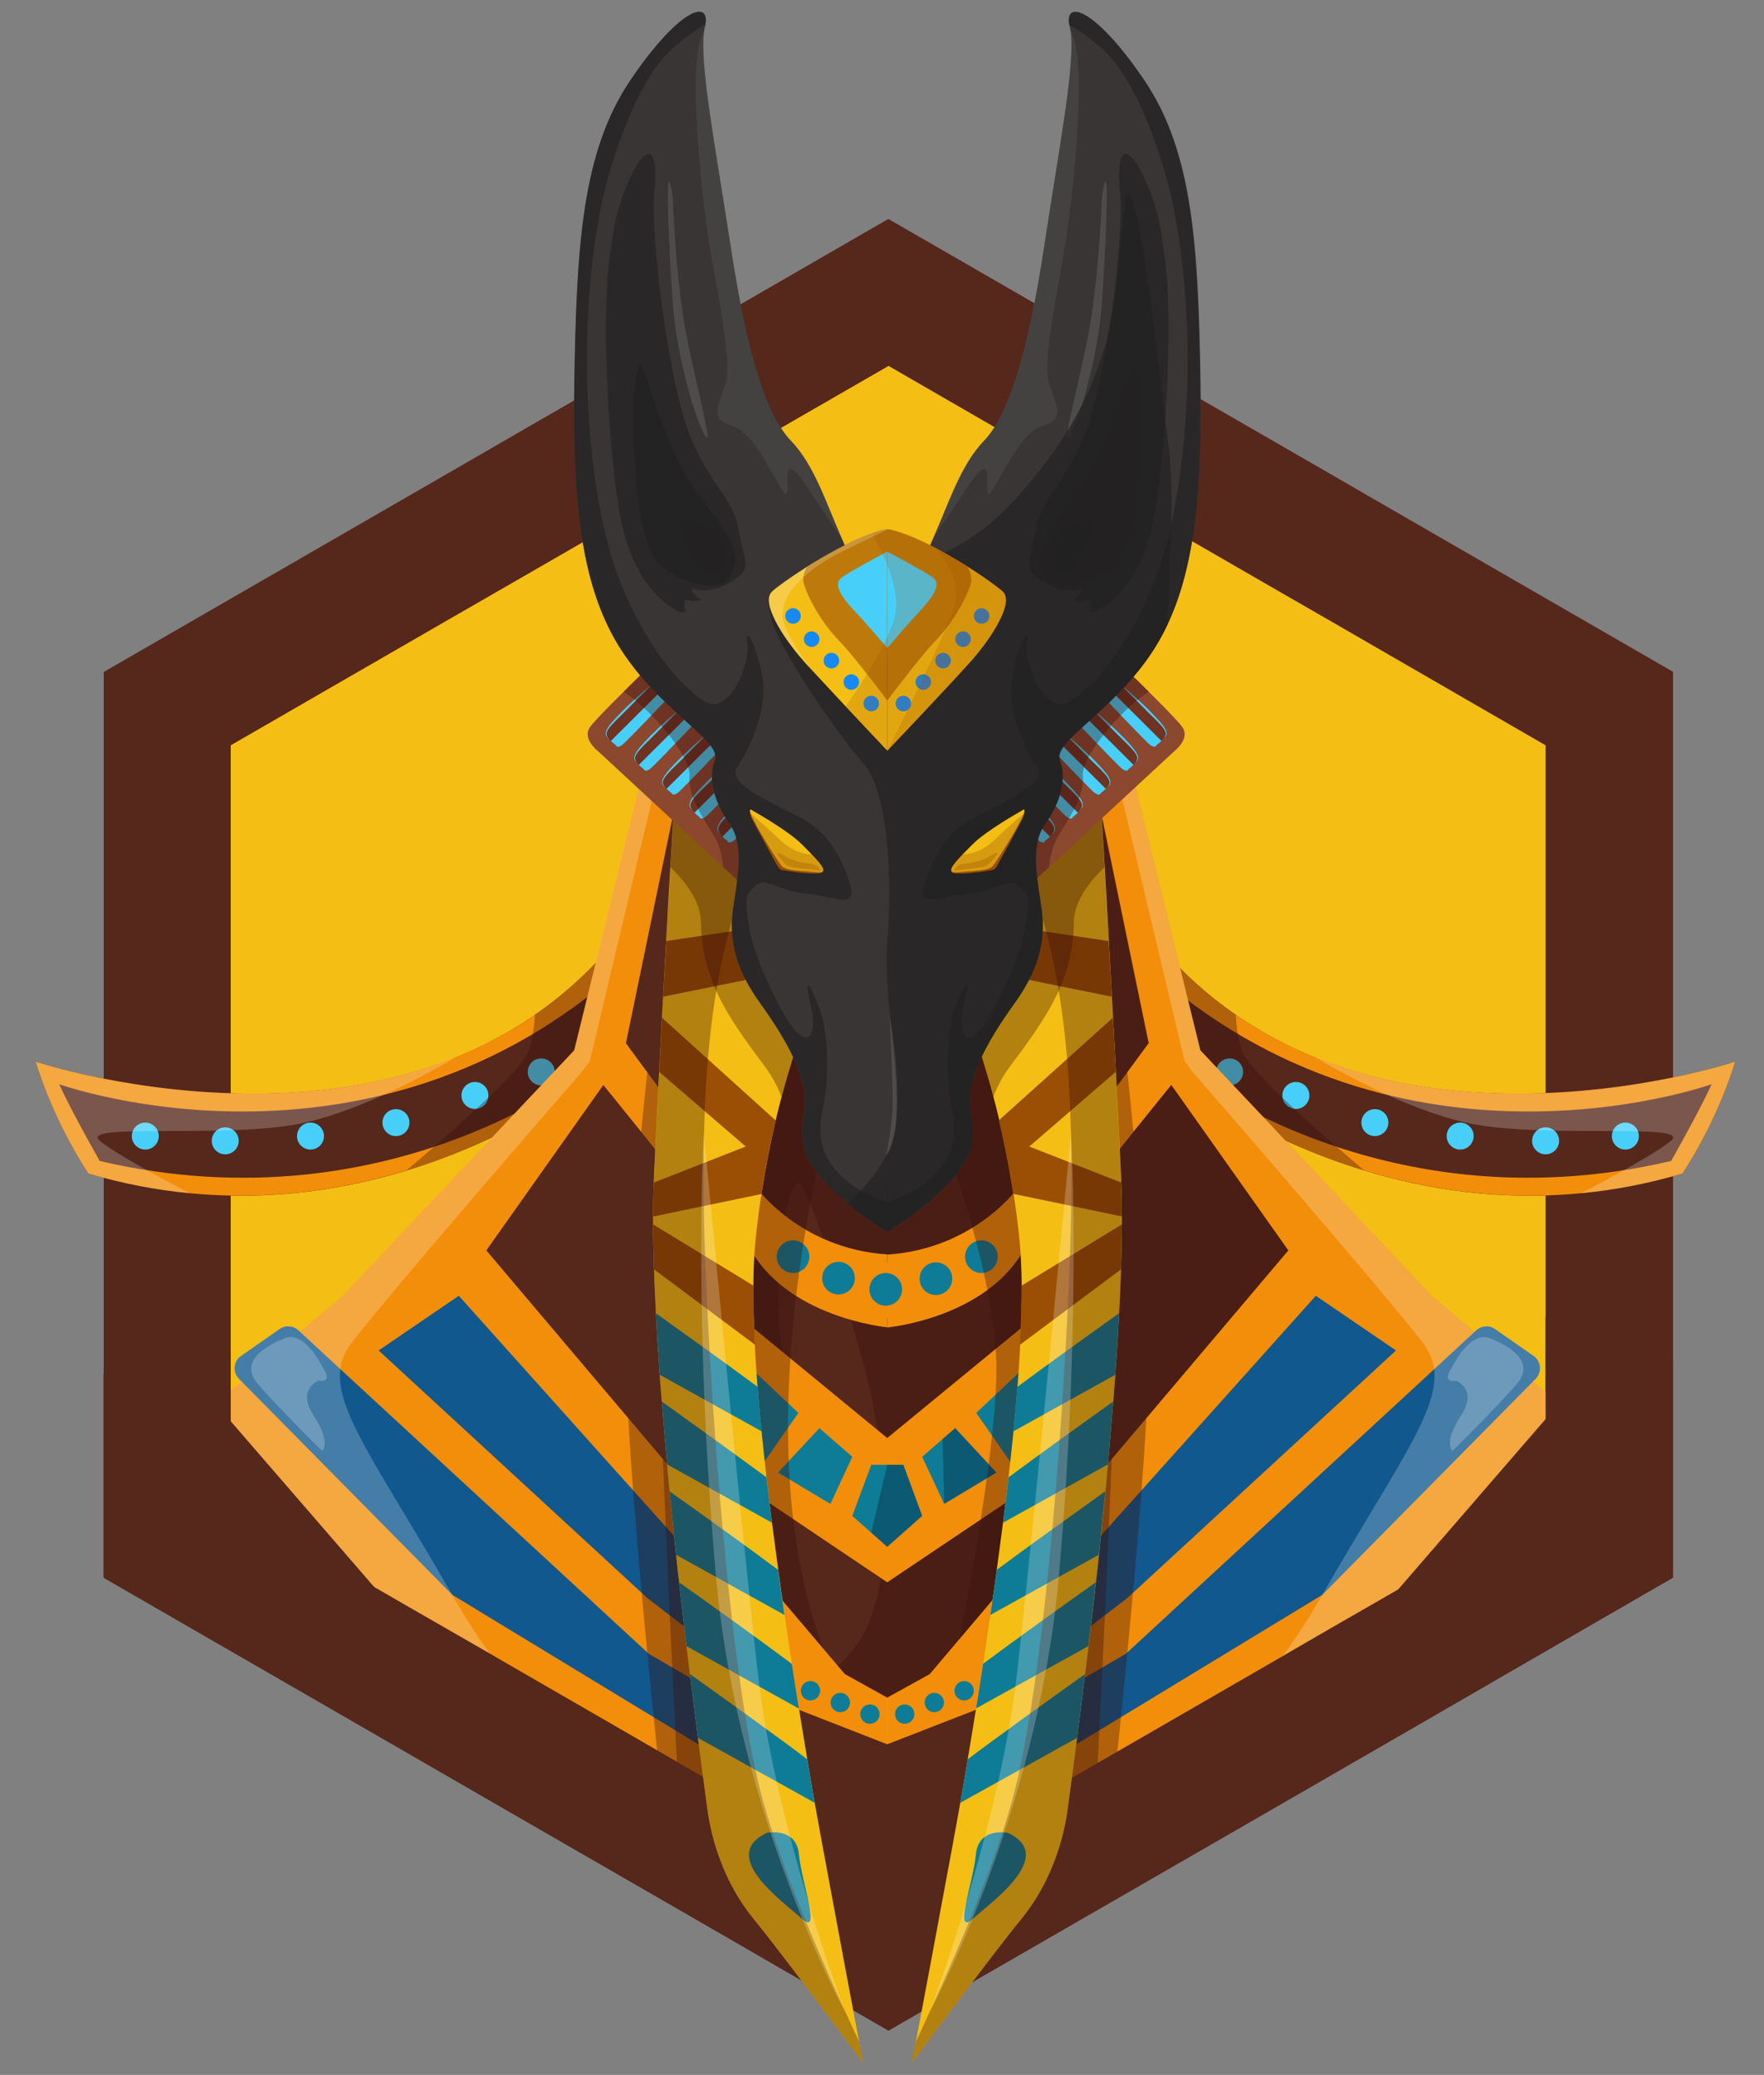 <?xml version="1.0" encoding="utf-8"?>
<!-- Generator: Adobe Illustrator 25.0.1, SVG Export Plug-In . SVG Version: 6.00 Build 0)  -->
<svg version="1.1" xmlns="http://www.w3.org/2000/svg" xmlns:xlink="http://www.w3.org/1999/xlink" x="0px" y="0px"
	 viewBox="0 0 928.9 1092.7" style="enable-background:new 0 0 928.9 1092.7;" xml:space="preserve">
<rect x="0" y="0" width="928.9" height="1092.7" fill="#808080" stroke="none"/>
<style type="text/css">
	.st0{fill:#F4BE14;}
	.st1{fill:#56271B;}
	.st2{fill:#F28E0A;}
	.st3{fill:#48CFF9;}
	.st4{opacity:0.35;fill:#381009;}
	.st5{opacity:0.22;fill:#FFFFFF;}
	.st6{fill:#10588E;}
	.st7{fill:#0E7C96;}
	.st8{opacity:0.35;fill:#091735;}
	.st9{fill:#9B4F04;}
	.st10{fill:#8C472F;}
	.st11{fill:#393535;}
	.st12{opacity:0.7;fill:#232121;}
	.st13{opacity:0.12;fill:#9B9A9A;}
	.st14{opacity:0.22;fill:#9B9A9A;}
	.st15{fill:#232121;}
	.st16{fill:#168AF2;}
	.st17{opacity:0.62;fill:#9B4F04;}
	.st18{opacity:0.2;fill:#9B4F04;}
	.st19{opacity:0.22;fill:#FCFAFA;}
	.st20{opacity:0.32;fill:#9B4F04;}
</style>
<g id="Layer_1">
	<g id="Layer_4_1_">
		<polygon class="st0" points="491.8,161 100.4,366.2 100.4,792 482.8,1022 856.5,801.6 847.5,373.2 		"/>
	</g>
</g>
<g id="Layer_16">
	<path class="st1" d="M788.6,727.9l61.1,25.9l-4.5,46.6l-34.3,38l-68.2,24.7l-48.5,10.6c0,0-13-21.7-15.8-21.5
		C675.6,852.4,788.6,727.9,788.6,727.9z"/>
	<path class="st1" d="M179.2,727.9c0.3,2.4-71,17.8-71,17.8l-11.9,32.3c0,0-36.6-5.2,25.3,35c61.8,40.3-80.3-47.9,41.1,20.2
		s60.1,40.5,60.1,40.5l33.3,27.9h28.3L179.2,727.9z"/>
</g>
<g id="Layer_14_copy">
	<g>
		<g>
			<path class="st1" d="M707.4,853.7c1.2,2.3,2.2,3.6,2.9,4.4c5.1-2.8,10.3-9.1,12.7-12.1c0.7-0.8,1.3-1.7,2-2.5L707.4,853.7z
				 M572.9,937.2c-0.8,1.3-1.7,2.7-2.5,4.1c3,1,5.6,3.3,6.9,6.5c0.7,1.5,1,3.1,1,4.7c3.6-5.8,7.8-11,12.9-15.8
				c7.4-8.7,14.3-18.5,20.9-28l-32.9,19C577.2,930.7,575,933.8,572.9,937.2z M360.5,930.1l-32.8-19c6.1,8.7,12.4,17.6,19.2,25.5
				c2.7,2.5,5.2,5.2,7.4,8l6.2,3.7c0.1-0.2,0.2-0.4,0.3-0.6c1.3-3.1,3.9-5.4,6.9-6.5c-0.8-1.4-1.6-2.8-2.5-4.1
				C363.6,934.7,362.1,932.4,360.5,930.1z M227.9,858.2c0.6-0.7,1.3-1.7,2.2-3.3l-14.8-8.5C217.8,849.3,223,855.5,227.9,858.2z
				 M719.2,260.4l-5.5-3.2L467.8,115.3l-244.1,141l-5.2,3L54.6,353.9v477l148.9,85.9l62.5,36.1l77.7,44.8l37.6,21.7l31.3,18.1
				l30.1,17.4l25.2,14.5l26.1-15.1l31.4-18.1l31.7-18.3l38-21.9l79.4-45.8l61.5-35.5L881,830.8v-477L719.2,260.4z M707.4,853.7
				l-29.2,16.9l-2.7,1.6l-63.2,36.5l-32.9,19l-109.1,63l-1.9,1.1l-0.4,0.3l-107.3-61.9l-32.8-19L262,873.2l-2.7-1.6l-29.2-16.8
				l-14.8-8.5l-62-35.8l-31.8-18.3V392.5l113.8-65.7l36.3-20.9l196.3-113.2L665.8,307l36.3,20.9l111.8,64.6v399.7L786.6,808
				l-61.7,35.6L707.4,853.7z M215.4,846.3c2.5,3,7.6,9.2,12.5,11.8c0.6-0.7,1.3-1.7,2.2-3.3L215.4,846.3z M365.2,937.2
				c-1.6-2.5-3.1-4.8-4.7-7.1l-32.8-19c6.1,8.7,12.4,17.6,19.2,25.5c2.7,2.5,5.2,5.2,7.4,8l6.2,3.7c0.1-0.2,0.2-0.4,0.3-0.6
				c1.3-3.1,3.9-5.4,6.9-6.5C366.9,939.9,366,938.5,365.2,937.2z M579.3,927.7c-2.1,3-4.2,6.2-6.4,9.5c-0.8,1.3-1.7,2.7-2.5,4.1
				c3,1,5.6,3.3,6.9,6.5c0.7,1.5,1,3.1,1,4.7c3.6-5.8,7.8-11,12.9-15.8c7.4-8.7,14.3-18.5,20.9-28L579.3,927.7z M707.4,853.7
				c1.2,2.3,2.2,3.6,2.9,4.4c5.1-2.8,10.3-9.1,12.7-12.1c0.7-0.8,1.3-1.7,2-2.5L707.4,853.7z"/>
		</g>
	</g>
</g>
<g id="Layer_17">
	<g>
		<path class="st1" d="M18.8,559.1c0,0,7.9,28.4,27.7,58.9c18.3,5.4,36.2,8.8,53.4,10.4c43.2,4.2,82.1-2.2,114.3-12
			c56.4-17.2,91.7-44.9,91.7-44.9s4.1-2.1,10-5.7c3.8-2.3,8.5-5.3,13.2-8.8c23.4-17,50.3-45.6,6.2-66.8c-1.6-0.8-3.4-1.6-5.2-2.3
			c-1.5,1.9-2.9,3.8-4.4,5.7c-13.4,16.6-28.2,30-44,40.9c-13.4,9.2-27.4,16.6-41.7,22.4C136.8,598.5,18.8,559.1,18.8,559.1z"/>
		<path class="st2" d="M18.8,559.1c0,0,7.9,28.4,27.7,58.9c145.2,43,259.4-46.6,259.4-46.6s4.1-2.1,10-5.7l-0.2-7
			c0,0-106.3,89.4-263.2,52.7c-17.3-30.7-21.2-40.3-21.3-40.4c1.8,0.6,170.4,60.4,304.4-68.6c0.3-4.4,0.2-8.5-0.2-12.2
			c-1.6-0.8-3.4-1.6-5.2-2.3C224.4,627.7,18.8,559.1,18.8,559.1z"/>
		<circle class="st3" cx="76.5" cy="598.3" r="7.1"/>
		<circle class="st3" cx="118.6" cy="600.8" r="7.1"/>
		<circle class="st3" cx="163.5" cy="598.3" r="7.1"/>
		<circle class="st3" cx="208.5" cy="591.2" r="7.1"/>
		<circle class="st3" cx="250.1" cy="576.9" r="7.1"/>
		<circle class="st3" cx="285" cy="564.5" r="7.1"/>
		<path class="st4" d="M214.1,616.3c56.4-17.2,91.7-44.9,91.7-44.9s4.1-2.1,10-5.7c3.8-2.3,8.5-5.3,13.2-8.8l7.5-37.6l-9-24.7
			l-1.9-1.1c-13.4,16.6-28.2,30-44,40.9c-0.3,7.4-1.4,14.8-3.8,20.1C272.4,566.2,233.1,600.3,214.1,616.3z"/>
		<path class="st5" d="M18.8,559.1c0,0,7.9,28.4,27.7,58.9c18.3,5.4,36.2,8.8,53.4,10.4c-15.2-8-39.4-21-47.3-27.6
			c-11.9-9.9,69-0.7,108-9.6c32.9-7.5,68.9-28.2,79.4-34.5C136.8,598.5,18.8,559.1,18.8,559.1z"/>
	</g>
	<g>
		<path class="st1" d="M913.7,559.1c0,0-7.9,28.4-27.7,58.9c-18.3,5.4-36.2,8.8-53.4,10.4c-43.2,4.2-82.1-2.2-114.3-12
			c-56.4-17.2-91.7-44.9-91.7-44.9s-4.1-2.1-10-5.7c-3.8-2.3-8.5-5.3-13.2-8.8c-23.4-17-50.3-45.6-6.2-66.8c1.6-0.8,3.4-1.6,5.2-2.3
			c1.5,1.9,2.9,3.8,4.4,5.7c13.4,16.6,28.2,30,44,40.9c13.4,9.2,27.4,16.6,41.7,22.4C795.7,598.5,913.7,559.1,913.7,559.1z"/>
		<path class="st2" d="M913.7,559.1c0,0-7.9,28.4-27.7,58.9c-145.2,43-259.4-46.6-259.4-46.6s-4.1-2.1-10-5.7l0.2-7
			c0,0,106.3,89.4,263.2,52.7c17.3-30.7,21.2-40.3,21.3-40.4c-1.8,0.6-170.4,60.4-304.4-68.6c-0.3-4.4-0.2-8.5,0.2-12.2
			c1.6-0.8,3.4-1.6,5.2-2.3C708.1,627.7,913.7,559.1,913.7,559.1z"/>
		<circle class="st3" cx="855.9" cy="598.3" r="7.1"/>
		<circle class="st3" cx="813.9" cy="600.8" r="7.1"/>
		<circle class="st3" cx="768.9" cy="598.3" r="7.1"/>
		<circle class="st3" cx="724" cy="591.2" r="7.1"/>
		<circle class="st3" cx="682.4" cy="576.9" r="7.1"/>
		<circle class="st3" cx="647.5" cy="564.5" r="7.1"/>
		<path class="st4" d="M718.3,616.3c-56.4-17.2-91.7-44.9-91.7-44.9s-4.1-2.1-10-5.7c-3.8-2.3-8.5-5.3-13.2-8.8l-7.5-37.6l9-24.7
			l1.9-1.1c13.4,16.6,28.2,30,44,40.9c0.3,7.4,1.4,14.8,3.8,20.1C660,566.2,699.3,600.3,718.3,616.3z"/>
		<path class="st5" d="M913.7,559.1c0,0-7.9,28.4-27.7,58.9c-18.3,5.4-36.2,8.8-53.4,10.4c15.2-8,39.4-21,47.3-27.6
			c11.9-9.9-69-0.7-108-9.6c-32.9-7.5-68.9-28.2-79.4-34.5C795.7,598.5,913.7,559.1,913.7,559.1z"/>
	</g>
</g>
<g id="Layer_15">
	<path class="st2" d="M821.1,739L697.7,881.6l-68.5,37.8c0,0,0,0,0,0l-21.7,12L509,985.9l-41.8,23.1V875.5L561.4,425l12.7-14.2
		l20.5-10.4l1.7,7l35.8,145.7L754,682.4l22.5,19l30.9,26.1L821.1,739z"/>
	<path class="st2" d="M113.3,739l123.4,142.6l68.5,37.8c0,0,0,0,0,0l21.7,12l98.5,54.4l41.8,23.1V875.5L373.1,425l-12.7-14.2
		l-20.5-10.4l-1.7,7l-35.8,145.7L180.5,682.4l-22.5,19l-30.9,26.1L113.3,739z"/>
	<path class="st1" d="M467.2,918.6L416,898.6l7.1,78.8c0,0,1,3.5,2.4,8.4l41.8,23.1l41.8-23.1c1.4-4.9,2.4-8.4,2.4-8.4l7.1-78.8
		L467.2,918.6z"/>
	<polygon class="st6" points="551.8,873.8 593.6,841.6 735.1,711.2 692.9,682.4 571.4,818 	"/>
	<path class="st6" d="M808.7,726.1l-1.3,1.3L696.3,839.9l-144.5,87.8l6.6-36.8l34.4-19.9l162.5-150l21.2-19.6l0.9-0.8
		c2.7-2.5,6.8-2.8,9.8-0.7l20.5,14.3C811.5,716.9,812.1,722.6,808.7,726.1z"/>
	<circle class="st7" cx="476.4" cy="902.7" r="5.1"/>
	<circle class="st7" cx="492" cy="896.6" r="5.1"/>
	<circle class="st7" cx="507.7" cy="890.4" r="5.1"/>
	<path class="st4" d="M561.6,956.8l24.6-13.6c0,0,19.1-173.9,18.7-235S582,459.4,582,459.4l-11.8,76.4L543,924.3L561.6,956.8z"/>
	<path class="st4" d="M577,949.4l-19.8,9.9l16.7-223.8l16.8-93.8c0,0-7,171.2-8.7,205.7C580.3,881.8,577,949.4,577,949.4z"/>
	<path class="st5" d="M821.1,739L697.7,881.6l-68.5,37.8c17-12.1,42-35.6,67.1-79.5c37.1-64.9,61.7-96.5,58.9-118.9
		c-0.6-4.6-2.3-8.7-5.2-12.8c-17.5-23.6-121.8-143.5-121.8-143.5l-4.4-5.8l-34.6-145.5l7.1-5.9l35.8,145.7L754,682.4l22.5,19
		l0.9-0.8c2.7-2.5,6.8-2.8,9.8-0.7l20.5,14.3c4,2.8,4.5,8.5,1.1,11.9l-1.3,1.3L821.1,739z"/>
	<path class="st5" d="M764.9,719.5c0,0,9.1-18.8,19.5-14.8s24.3,12.4,14.5,23.9c-9.8,11.6-34,35.5-34,35.5s-5.1-4.1,4.3-18.4
		c9.4-14.2-2.5-18.6-2.5-18.6S758.4,729.1,764.9,719.5z"/>
	<polygon class="st6" points="382.7,873.8 340.9,841.6 199.4,711.2 241.6,682.4 363.1,818 	"/>
	<path class="st6" d="M125.8,726.1l1.3,1.3l111.1,112.5l144.5,87.8l-6.6-36.8L341.7,871l-162.5-150L158,701.4l-0.9-0.8
		c-2.7-2.5-6.8-2.8-9.8-0.7l-20.5,14.3C122.9,716.9,122.4,722.6,125.8,726.1z"/>
	<circle class="st7" cx="458.1" cy="902.7" r="5.1"/>
	<circle class="st7" cx="442.5" cy="896.6" r="5.1"/>
	<circle class="st7" cx="426.8" cy="890.4" r="5.1"/>
	<path class="st4" d="M372.9,956.8l-24.6-13.6c0,0-19.1-173.9-18.7-235c0.4-61.2,22.9-248.8,22.9-248.8l11.8,76.4l27.3,388.4
		L372.9,956.8z"/>
	<path class="st4" d="M357.5,949.4l19.8,9.9l-16.7-223.8l-16.8-93.8c0,0,7,171.2,8.7,205.7C354.2,881.8,357.5,949.4,357.5,949.4z"/>
	<path class="st5" d="M113.3,739l123.4,142.6l68.5,37.8c-17-12.1-42-35.6-67.1-79.5c-37.1-64.9-61.7-96.5-58.9-118.9
		c0.6-4.6,2.3-8.7,5.2-12.8c17.5-23.6,121.8-143.5,121.8-143.5l4.4-5.8l34.6-145.5l-7.1-5.9l-35.8,145.7L180.5,682.4l-22.5,19
		l-0.9-0.8c-2.7-2.5-6.8-2.8-9.8-0.7l-20.5,14.3c-4,2.8-4.5,8.5-1.1,11.9l1.3,1.3L113.3,739z"/>
	<path class="st5" d="M169.6,719.5c0,0-9.1-18.8-19.5-14.8s-24.3,12.4-14.5,23.9c9.8,11.6,34,35.5,34,35.5s5.1-4.1-4.3-18.4
		c-9.4-14.2,2.5-18.6,2.5-18.6S176,729.1,169.6,719.5z"/>
</g>
<g id="Layer_14">
	<g>
		<g>
			<path class="st1" d="M813.9,792.2L786.6,808l-61.7,35.6l-17.6,10.1l-29.2,16.9l-2.7,1.6l-63.2,36.5l-32.9,19l-109.1,63l-1.9,1.1
				l-0.4,0.3l-107.3-61.9l-32.8-19L262,873.2l-2.7-1.6l-29.2-16.8l-14.8-8.5l-62-35.8l-31.8-18.3V691.7c-5.5,3.2-11.1,6.2-16.7,9.1
				c-16.4,8.4-33.3,15.7-50.3,22.8v107.2l148.9,85.9l62.5,36.1l77.7,44.8l37.6,21.7l31.3,18.1l30.1,17.4l25.2,14.5l26.1-15.1
				l31.4-18.1l31.7-18.3l38-21.9l79.4-45.8l61.5-35.5L881,830.8V715.2c-22.5-6.8-44.9-14-67.1-21.9V792.2z"/>
		</g>
	</g>
</g>
<g id="Layer_13">
	<path class="st1" d="M678.4,658.5L489.6,881.6L467.2,894c0,0,0-13.6,0-34.7h0c0,21.1,0,34.7,0,34.7l-22.3-12.4l-3.7-4.3
		L256.1,658.5l61.6-87.1c0,0,40.2,49.4,40.2,50.8c0,1.4,3.8-29.2,3.8-29.2l-32.1-43.6l26.2-126.9c0,0,29,53.1,57.4,105.1
		c5.5,10,10.9,19.9,16.1,29.4v-10.7h69.2v23c10.2-18.7,21.7-39.8,32.9-60.2c4.2-7.7,8.3-15.3,12.3-22.6c19.5-35.6,35-64.1,35-64.1
		l26.2,126.9L572.8,593c0,0,3.8,30.6,3.8,29.2c0-1.4,40.2-50.8,40.2-50.8L678.4,658.5z"/>
	<path class="st1" d="M398.7,894l2.9,1.1C399.5,895.2,398.4,894.8,398.7,894z"/>
	<path class="st4" d="M678.4,658.5L489.6,881.6L467.2,894c0,0,0-13.6,0-34.7h0c0,21.1,0,34.7,0,34.7l-22.3-12.4l-3.7-4.3
		c6.9-6,12.9-13.8,16.7-23.8c14.3-37.4,8.1-82.9,0.8-118.3c-7.2-35.4-28.3-93.6-35.8-109.7c-7.5-16-20.2,54-8.5,97.2
		c11.7,43.2-7.3,57.9-7.3,57.9l-22-34.3c0,0-3.6-40.3-6.4-52.1c-2.8-11.8,1.6-53.6,1.6-53.6l6.6-56.5l13.7-41.5c0,0,6.8-8.6,12.4-15
		c3.5-3.9,6.6-6.9,7.2-6.4c1.5,1.2,87.5-9.2,110.9-12c3.7-0.5,5.8-0.7,5.8-0.7l6.5-21.8c19.5-35.6,35-64.1,35-64.1l26.2,126.9
		L572.8,593c0,0,3.8,30.6,3.8,29.2c0-1.4,40.2-50.8,40.2-50.8L678.4,658.5z"/>
</g>
<g id="Layer_12">
	<rect x="459.5" y="664.9" class="st2" width="19.6" height="29.4"/>
	<g>
		<path class="st2" d="M540.8,618l-4.1,6.7c0,0-22.9,33-69.5,36l0,38.4c0,0,54.6-5,73.6-44.1C559.8,615.9,540.8,618,540.8,618z"/>
		<path class="st2" d="M397.7,624.6l-4.1-6.7c0,0-19-2,0,37c19,39,73.6,44.1,73.6,44.1l0-38.4C420.7,657.6,397.7,624.6,397.7,624.6z
			"/>
	</g>
	<polygon class="st2" points="558.4,682.4 467.2,757.3 376.1,682.4 363.1,748.7 391.7,793.7 396,785.4 467.2,833.3 538.5,785.4 
		542.7,793.7 571.4,748.7 	"/>
	<g>
		<polygon class="st7" points="485.6,767.2 497.2,792 524.7,775.5 503,752.1 		"/>
		<polygon class="st7" points="544.7,740.6 540.1,719.5 514.1,744.1 533.6,772.1 546.1,754.8 		"/>
		<ellipse transform="matrix(0.707 -0.707 0.707 0.707 -331.802 545.854)" class="st7" cx="493" cy="673.4" rx="8.6" ry="8.6"/>
		<circle class="st7" cx="516.8" cy="661.8" r="8.6"/>
		<polygon class="st7" points="431.5,752.1 409.7,775.5 437.3,792 448.8,767.2 		"/>
		<polygon class="st7" points="394.4,719.5 389.8,740.6 388.4,754.8 400.9,772.1 420.4,744.1 		"/>
		
			<ellipse transform="matrix(0.973 -0.23 0.23 0.973 -142.916 119.443)" class="st7" cx="441.5" cy="673.4" rx="8.6" ry="8.6"/>
		<circle class="st7" cx="417.6" cy="661.8" r="8.6"/>
		<polygon class="st7" points="467.2,771.4 467.2,774.3 467.2,774.3 467.2,771.4 458.8,771.4 448.8,798.3 467.2,814.6 467.2,807 
			467.2,807 467.2,814.6 485.6,798.3 475.7,771.4 		"/>
		
			<ellipse transform="matrix(0.987 -0.16 0.16 0.987 -102.743 83.502)" class="st7" cx="466.6" cy="679" rx="8.6" ry="8.6"/>
	</g>
	<path class="st4" d="M505.2,863.2c0,0,18.9-92.7,19.5-140.5c0.7-47.8-27.1-121-27.1-121l-0.5-67.5l16.8-9.4l14.2,9.4l17.3,17
		l12.9,53.1l7.1,60.5L528.2,836L505.2,863.2z"/>
	<path class="st4" d="M441.3,571.4c0,0-53.7,176.5-7.7,296.8c-42.4-50.1-45.1-50.3-45.1-50.3l-8-233.3l16.8-50.5l14.7-14.9l17.4,1.5
		L441.3,571.4z"/>
	<polygon class="st8" points="467.2,771.4 458.8,807.1 467.2,814.6 485.6,798.3 475.7,771.4 	"/>
	<polygon class="st8" points="496.4,757.8 497.2,792 524.7,775.5 503,752.1 	"/>
</g>
<g id="Layer_11">
	<g>
		<path class="st0" d="M343.9,640.6c0,1.4,0,2.8,0,4.2c0,7.6,0.2,15.5,0.5,23.7c0.2,7.5,0.6,15.2,1,23.1c0.5,10.6,1.2,21.4,2,32.4
			c0.3,4.7,0.7,9.4,1.1,14.1c0.9,11,1.8,22.1,2.8,33.1c0.4,4.8,0.9,9.5,1.3,14.2c1.1,11.3,2.3,22.5,3.4,33.4c0.5,4.9,1,9.7,1.6,14.4
			c1.3,11.7,2.6,23,3.9,33.6c0.6,5.1,1.2,10,1.8,14.7c1.5,12.5,3,23.8,4.2,33.6c2.5,19.3,4.3,32.4,4.8,36.2
			c2.1,17.4,9.1,40.4,24.5,59.2c15.4,18.8,57.8,76,57.8,76s-0.8-4-2.2-11.3c-3.5-18.5-10.9-57.9-19.5-104.4
			c-1.1-6.2-2.4-13.4-3.9-21.5c-1.2-7-2.6-14.7-3.9-22.9c-1.4-8.4-2.9-17.4-4.4-26.8c-1.2-7.6-2.5-15.4-3.7-23.5
			c-1.3-8.4-2.6-17-3.8-25.7c-1.2-7.9-2.3-15.8-3.4-23.8c-1.1-8.3-2.2-16.6-3.3-24.9c-1-8-2-16-2.9-23.9v0
			c-0.9-8.1-1.8-16.2-2.6-24.1c-0.8-8-1.5-15.8-2.1-23.4c-0.6-7.6-1.1-15-1.4-22.2c-0.6-11.1-0.9-21.6-0.8-31.1
			c0.1-8.6,0.4-16.5,1.1-23.4c0.9-8.7,1.9-17,3.2-25c2.2-14.1,4.8-27.1,7.5-38.7c1-4.3,2-8.4,3.1-12.3c7.9-29.7,15.6-47.5,15.6-47.5
			s12-21.8,21.2-38.8v0c5.6-10.3,10.2-18.8,10.5-19.7c9.5-28-44.8-56.3-77.8-70.6c-13.6-5.9-23.6-9.4-24.2-9.6c0,0,0,0,0,0
			s-0.4,6.1-1,16.7c-0.7,11.5-1.7,28.4-2.9,48.6c-0.7,12-1.5,25.1-2.2,39c-0.5,9.5-1.1,19.2-1.6,29.2c-0.2,3.6-0.4,7.3-0.6,11
			c-0.5,9.4-1,19-1.5,28.5c-0.9,17.6-1.8,35.4-2.6,52.5c-0.1,2-0.2,4-0.2,6C344,628.5,343.9,634.4,343.9,640.6z"/>
		<g>
			<path class="st9" d="M344.2,622.8l48.5-19L347,564.4c0.5-9.6,1-19.1,1.5-28.5l60,54.2c-2.7,11.6-5.4,24.6-7.5,38.7l-57.2,11.9
				C343.9,634.4,344,628.5,344.2,622.8z"/>
			<path class="st9" d="M397.6,708.2l-53.2-39.7c-0.3-8.2-0.4-16.1-0.5-23.7l52.9,32.3C396.7,686.6,397,697.1,397.6,708.2z"/>
			<path class="st9" d="M350.8,495.6l54.2-8.1l36.4-7.7l-3.5,27.1l-88.8,18C349.7,514.9,350.3,505.1,350.8,495.6z"/>
		</g>
		<path class="st7" d="M345.4,691.6c0.5,10.6,1.2,21.4,2,32.4l53.7,29.8c-0.8-8-1.5-15.8-2.1-23.4
			C383.8,719.1,360.6,702.5,345.4,691.6z"/>
		<path class="st7" d="M348.5,738.1c0.9,11,1.8,22.1,2.8,33.1l55.2,30.7c-1-8-2-16-2.9-23.9v0C387.9,766.4,363.7,749,348.5,738.1z"
			/>
		<path class="st7" d="M352.6,785.4c1.1,11.3,2.3,22.5,3.4,33.4l57.1,31.7c-1.2-7.9-2.3-15.8-3.4-23.8
			C394.1,815,368.5,796.7,352.6,785.4z"/>
		<path class="st7" d="M357.6,833.3c1.3,11.7,2.6,23,3.9,33.6l59.2,32.9c-1.2-7.6-2.5-15.4-3.7-23.5
			C401.9,864.9,374.5,845.3,357.6,833.3z"/>
		<path class="st7" d="M363.3,881.6c1.5,12.5,3,23.8,4.2,33.6l61.5,34.2c-1.2-7-2.6-14.7-3.9-22.9
			C411.6,916.2,381.8,894.8,363.3,881.6z"/>
		<path class="st7" d="M403.9,965.2c0,0,15.4-3.1,16.8,11.3c1.3,14.4,12.1,43.5,1.6,34S378.1,977.3,403.9,965.2z"/>
		<path class="st4" d="M343.9,640.6c0,1.4,0,2.8,0,4.2c0,7.6,0.2,15.5,0.5,23.7c0.2,7.5,0.6,15.2,1,23.1c0.5,10.6,1.2,21.4,2,32.4
			c0.3,4.7,0.7,9.4,1.1,14.1c0.9,11,1.8,22.1,2.8,33.1c0.4,4.8,0.9,9.5,1.3,14.2c1.1,11.3,2.3,22.5,3.4,33.4c0.5,4.9,1,9.7,1.6,14.4
			c1.3,11.7,2.6,23,3.9,33.6c0.6,5.1,1.2,10,1.8,14.7c1.5,12.5,3,23.8,4.2,33.6c2.5,19.3,4.3,32.4,4.8,36.2
			c2.1,17.4,9.1,40.4,24.5,59.2c15.4,18.8,57.8,76,57.8,76s-0.8-4-2.2-11.3c-17.3-37-39.6-87.4-50.4-126
			c-20.1-71.2-30.4-252.2-31.3-308.8c-0.9-56.6,0.5-124.9,23.8-182.2c12.6-31.2,0.4-48.2-13.3-57.3c-11.2-7.4-23.5-9.5-24.2-9.6
			c0,0,0,0,0,0s-2.8,45.6-6.1,104.2c-0.5,9.5-1.1,19.2-1.6,29.2c-0.2,3.6-0.4,7.3-0.6,11c-0.5,9.4-1,19-1.5,28.5
			c-0.9,17.6-1.8,35.4-2.6,52.5c-0.1,2-0.2,4-0.2,6C344,628.5,343.9,634.4,343.9,640.6z"/>
		<path class="st4" d="M353,456.7c8.9,8.5,16,18.5,16.1,29.1c0.5,29.6,13.2,48.6,33.8,76c3.5,4.7,6.4,10.1,8.7,15.9
			c7.9-29.7,15.6-47.5,15.6-47.5s12-21.8,21.2-38.8v0l-29-52.3l-30.3-28.3l-20-5l-13.3,2.3C355.2,419.6,354.2,436.5,353,456.7z"/>
		<path class="st5" d="M445,1059.5c0,0-36.6-96.8-45.9-177.9c-9.2-81.1-28.5-285.2-28.5-285.2s-5.8,98.6,6.7,236.8
			C389.2,957.8,445,1059.5,445,1059.5z"/>
	</g>
	<g>
		<path class="st0" d="M590.8,640.6c0,1.4,0,2.8,0,4.2c0,7.6-0.2,15.5-0.5,23.7c-0.2,7.5-0.6,15.2-1,23.1c-0.5,10.6-1.2,21.4-2,32.4
			c-0.3,4.7-0.7,9.4-1.1,14.1c-0.9,11-1.8,22.1-2.8,33.1c-0.4,4.8-0.9,9.5-1.3,14.2c-1.1,11.3-2.3,22.5-3.4,33.4
			c-0.5,4.9-1,9.7-1.6,14.4c-1.3,11.7-2.6,23-3.9,33.6c-0.6,5.1-1.2,10-1.8,14.7c-1.5,12.5-3,23.8-4.2,33.6
			c-2.5,19.3-4.3,32.4-4.8,36.2c-2.1,17.4-9.1,40.4-24.5,59.2c-15.4,18.8-57.8,76-57.8,76s0.8-4,2.2-11.3
			c3.5-18.5,10.9-57.9,19.5-104.4c1.1-6.2,2.4-13.4,3.9-21.5c1.2-7,2.6-14.7,3.9-22.9c1.4-8.4,2.9-17.4,4.4-26.8
			c1.2-7.6,2.5-15.4,3.7-23.5c1.3-8.4,2.6-17,3.8-25.7c1.2-7.9,2.3-15.8,3.4-23.8c1.1-8.3,2.2-16.6,3.3-24.9c1-8,2-16,2.9-23.9v0
			c0.9-8.1,1.8-16.2,2.6-24.1c0.8-8,1.5-15.8,2.1-23.4c0.6-7.6,1.1-15,1.4-22.2c0.6-11.1,0.9-21.6,0.8-31.1
			c-0.1-8.6-0.4-16.5-1.1-23.4c-0.9-8.7-1.9-17-3.2-25c-2.2-14.1-4.8-27.1-7.5-38.7c-1-4.3-2-8.4-3.1-12.3
			c-7.9-29.7-15.6-47.5-15.6-47.5s-12-21.8-21.2-38.8v0c-5.6-10.3-10.2-18.8-10.5-19.7c-9.5-28,44.8-56.3,77.8-70.6
			c13.6-5.9,23.6-9.4,24.2-9.6c0,0,0,0,0,0s0.4,6.1,1,16.7c0.7,11.5,1.7,28.4,2.9,48.6c0.7,12,1.5,25.1,2.2,39
			c0.5,9.5,1.1,19.2,1.6,29.2c0.2,3.6,0.4,7.3,0.6,11c0.5,9.4,1,19,1.5,28.5c0.9,17.6,1.8,35.4,2.6,52.5c0.1,2,0.2,4,0.2,6
			C590.7,628.5,590.8,634.4,590.8,640.6z"/>
		<g>
			<path class="st9" d="M590.5,622.8l-48.5-19l45.6-39.4c-0.5-9.6-1-19.1-1.5-28.5L526,590c2.7,11.6,5.4,24.6,7.5,38.7l57.2,11.9
				C590.8,634.4,590.7,628.5,590.5,622.8z"/>
			<path class="st9" d="M537.1,708.2l53.2-39.7c0.3-8.2,0.4-16.1,0.5-23.7l-52.9,32.3C537.9,686.6,537.6,697.1,537.1,708.2z"/>
			<path class="st9" d="M583.8,495.6l-54.2-8.1l-36.4-7.7l3.5,27.1l88.8,18C584.9,514.9,584.4,505.1,583.8,495.6z"/>
		</g>
		<path class="st7" d="M589.3,691.6c-0.5,10.6-1.2,21.4-2,32.4l-53.7,29.8c0.8-8,1.5-15.8,2.1-23.4
			C550.9,719.1,574,702.5,589.3,691.6z"/>
		<path class="st7" d="M586.2,738.1c-0.9,11-1.8,22.1-2.8,33.1l-55.2,30.7c1-8,2-16,2.9-23.9v0C546.7,766.4,570.9,749,586.2,738.1z"
			/>
		<path class="st7" d="M582,785.4c-1.1,11.3-2.3,22.5-3.4,33.4l-57.1,31.7c1.2-7.9,2.3-15.8,3.4-23.8
			C540.6,815,566.2,796.7,582,785.4z"/>
		<path class="st7" d="M577,833.3c-1.3,11.7-2.6,23-3.9,33.6L514,899.7c1.2-7.6,2.5-15.4,3.7-23.5
			C532.8,864.9,560.1,845.3,577,833.3z"/>
		<path class="st7" d="M571.4,881.6c-1.5,12.5-3,23.8-4.2,33.6l-61.5,34.2c1.2-7,2.6-14.7,3.9-22.9
			C523.1,916.2,552.9,894.8,571.4,881.6z"/>
		<path class="st7" d="M530.7,965.2c0,0-15.4-3.1-16.8,11.3c-1.3,14.4-12.1,43.5-1.6,34C522.7,1001.1,556.5,977.3,530.7,965.2z"/>
		<path class="st4" d="M590.8,640.6c0,1.4,0,2.8,0,4.2c0,7.6-0.2,15.5-0.5,23.7c-0.2,7.5-0.6,15.2-1,23.1c-0.5,10.6-1.2,21.4-2,32.4
			c-0.3,4.7-0.7,9.4-1.1,14.1c-0.9,11-1.8,22.1-2.8,33.1c-0.4,4.8-0.9,9.5-1.3,14.2c-1.1,11.3-2.3,22.5-3.4,33.4
			c-0.5,4.9-1,9.7-1.6,14.4c-1.3,11.7-2.6,23-3.9,33.6c-0.6,5.1-1.2,10-1.8,14.7c-1.5,12.5-3,23.8-4.2,33.6
			c-2.5,19.3-4.3,32.4-4.8,36.2c-2.1,17.4-9.1,40.4-24.5,59.2c-15.4,18.8-57.8,76-57.8,76s0.8-4,2.2-11.3
			c17.3-37,39.6-87.4,50.4-126c20.1-71.2,30.4-252.2,31.3-308.8c0.9-56.6-0.5-124.9-23.8-182.2c-12.6-31.2-0.4-48.2,13.3-57.3
			c11.2-7.4,23.5-9.5,24.2-9.6c0,0,0,0,0,0s2.8,45.6,6.1,104.2c0.5,9.5,1.1,19.2,1.6,29.2c0.2,3.6,0.4,7.3,0.6,11
			c0.5,9.4,1,19,1.5,28.5c0.9,17.6,1.8,35.4,2.6,52.5c0.1,2,0.2,4,0.2,6C590.7,628.5,590.8,634.4,590.8,640.6z"/>
		<path class="st4" d="M581.6,456.7c-8.9,8.5-16,18.5-16.1,29.1c-0.5,29.6-13.2,48.6-33.8,76c-3.5,4.7-6.4,10.1-8.7,15.9
			c-7.9-29.7-15.6-47.5-15.6-47.5s-12-21.8-21.2-38.8v0l29-52.3l30.3-28.3l20-5l13.3,2.3C579.4,419.6,580.4,436.5,581.6,456.7z"/>
		<path class="st5" d="M489.6,1059.5c0,0,36.6-96.8,45.9-177.9s28.5-285.2,28.5-285.2s5.8,98.6-6.7,236.8
			C545.4,957.8,489.6,1059.5,489.6,1059.5z"/>
	</g>
</g>
<g id="Layer_9">
	<g>
		<path class="st10" d="M314.6,395.3c0,0,35.4,32.8,66.3,61.4c9.1,8.4,17.8,16.5,25.1,23.2c12.3,11.3,20.6,18.9,20.2,18.3l-8.1-36.6
			l-10-45.6l-27.2-40.3l-39.8-23.8c0,0-6,5.7-12.7,12.4c-7.3,7.2-15.4,15.4-17.7,18.6C306.4,388.9,314.6,395.3,314.6,395.3z"/>
		<path class="st4" d="M319.9,388.1c0.6,0.8,1.2,1.5,1.8,2c1.4,1.4,2.5,2.1,2.5,2.1s0.7,2.7,4.5-0.9c3.2-3,19.5-20,24.5-25.3
			c0.9-1,1.5-1.5,1.5-1.5l-8.8-6.6l-23.5,23C322.3,380.9,317.7,385.2,319.9,388.1z"/>
		<path class="st4" d="M360.5,370.5l-23.5,23c0,0-4.6,4.3-2.4,7.2s4.3,4.1,4.3,4.1s0.7,2.7,4.5-0.9c3.8-3.6,26-26.8,26-26.8
			L360.5,370.5z"/>
		<path class="st4" d="M375.2,383.1l-23.5,23c0,0-4.6,4.3-2.4,7.2c2.2,2.9,4.3,4.1,4.3,4.1s0.7,2.7,4.5-0.9c3.8-3.6,26-26.8,26-26.8
			L375.2,383.1z"/>
		<path class="st4" d="M389.9,395.7l-23.5,23c0,0-4.6,4.3-2.4,7.2c2.2,2.9,4.3,4.1,4.3,4.1s0.7,2.7,4.5-0.9c3.8-3.6,26-26.8,26-26.8
			L389.9,395.7z"/>
		<path class="st4" d="M404.6,408.3l-23.5,23c0,0-4.6,4.3-2.4,7.2c2.2,2.9,4.3,4.1,4.3,4.1s0.7,2.7,4.5-0.9c3.8-3.6,26-26.8,26-26.8
			L404.6,408.3z"/>
		<path class="st3" d="M321.7,390.2c1.4,1.4,2.5,2.1,2.5,2.1s0.7,2.7,4.5-0.9c3.2-3,19.5-20,24.5-25.3l-4.5-2.8L321.7,390.2z"/>
		<path class="st3" d="M336.4,402.8c1.4,1.4,2.5,2.1,2.5,2.1s0.7,2.7,4.5-0.9c3.2-3,19.5-20,24.5-25.3l-4.5-2.8L336.4,402.8z"/>
		<path class="st3" d="M351,415.4c1.4,1.4,2.5,2.1,2.5,2.1s0.7,2.7,4.5-0.9c3.2-3,19.5-20,24.5-25.3l-4.5-2.8L351,415.4z"/>
		<path class="st3" d="M365.7,428c1.4,1.4,2.5,2.1,2.5,2.1s0.7,2.7,4.5-0.9c3.2-3,19.5-20,24.5-25.3l-4.5-2.8L365.7,428z"/>
		<path class="st3" d="M380.4,440.6c1.4,1.4,2.5,2.1,2.5,2.1s0.7,2.7,4.5-0.9c3.2-3,19.5-20,24.5-25.3l-4.5-2.8L380.4,440.6z"/>
		<path class="st3" d="M342.9,360.8c-2.1,1.7-4.1,3.4-6,5.1c-2,1.7-3.9,3.5-5.9,5.4c-1.9,1.8-3.8,3.7-5.6,5.6
			c-1.8,1.9-3.6,3.8-5.2,6.1l0,0l0,0c-0.5,1-1.2,2-1.2,3.2c0,0.6,0.1,1.2,0.5,1.7c0.3,0.5,0.8,0.9,1.2,1.2c-0.4-0.4-0.8-0.8-1-1.3
			c-0.2-0.5-0.3-1-0.3-1.6c0.2-1.1,0.8-2,1.4-2.9l0,0c0.8-1,1.7-2,2.6-2.9c0.9-1,1.8-1.9,2.8-2.8c1.9-1.9,3.8-3.7,5.6-5.6
			C335.5,368.3,339.2,364.6,342.9,360.8z"/>
		<path class="st3" d="M357.9,373.6c-2.1,1.7-4.1,3.4-6,5.1c-2,1.7-3.9,3.5-5.9,5.4c-1.9,1.8-3.8,3.7-5.6,5.6
			c-1.8,1.9-3.6,3.8-5.2,6.1l0,0l0,0c-0.5,1-1.2,2-1.2,3.2c0,0.6,0.1,1.2,0.5,1.7c0.3,0.5,0.8,0.9,1.2,1.2c-0.4-0.4-0.8-0.8-1-1.3
			c-0.2-0.5-0.3-1-0.3-1.6c0.2-1.1,0.8-2,1.4-2.9l0,0c0.8-1,1.7-2,2.6-2.9c0.9-1,1.8-1.9,2.8-2.8c1.9-1.9,3.8-3.7,5.6-5.6
			C350.5,381.1,354.2,377.4,357.9,373.6z"/>
		<path class="st3" d="M372.5,386.4c-2.1,1.7-4.1,3.4-6,5.1c-2,1.7-3.9,3.5-5.9,5.4c-1.9,1.8-3.8,3.7-5.6,5.6
			c-1.8,1.9-3.6,3.8-5.2,6.1l0,0l0,0c-0.5,1-1.2,2-1.2,3.2c0,0.6,0.1,1.2,0.5,1.7c0.3,0.5,0.8,0.9,1.2,1.2c-0.4-0.4-0.8-0.8-1-1.3
			c-0.2-0.5-0.3-1-0.3-1.6c0.2-1.1,0.8-2,1.4-2.9l0,0c0.8-1,1.7-2,2.6-2.9c0.9-1,1.8-1.9,2.8-2.8c1.9-1.9,3.8-3.7,5.6-5.6
			C365,393.9,368.8,390.2,372.5,386.4z"/>
		<path class="st3" d="M387,398.4c-2.1,1.7-4.1,3.4-6,5.1c-2,1.7-3.9,3.5-5.9,5.4c-1.9,1.8-3.8,3.7-5.6,5.6
			c-1.8,1.9-3.6,3.8-5.2,6.1l0,0l0,0c-0.5,1-1.2,2-1.2,3.2c0,0.6,0.1,1.2,0.5,1.7c0.3,0.5,0.8,0.9,1.2,1.2c-0.4-0.4-0.8-0.8-1-1.3
			c-0.2-0.5-0.3-1-0.3-1.6c0.2-1.1,0.8-2,1.4-2.9l0,0c0.8-1,1.7-2,2.6-2.9c0.9-1,1.8-1.9,2.8-2.8c1.9-1.9,3.8-3.7,5.6-5.6
			C379.6,405.9,383.3,402.2,387,398.4z"/>
		<path class="st3" d="M401.7,410.9c-2.1,1.7-4.1,3.4-6,5.1c-2,1.7-3.9,3.5-5.9,5.4c-1.9,1.8-3.8,3.7-5.6,5.6
			c-1.8,1.9-3.6,3.8-5.2,6.1l0,0l0,0c-0.5,1-1.2,2-1.2,3.2c0,0.6,0.1,1.2,0.5,1.7c0.3,0.5,0.8,0.9,1.2,1.2c-0.4-0.4-0.8-0.8-1-1.3
			c-0.2-0.5-0.3-1-0.3-1.6c0.2-1.1,0.8-2,1.4-2.9l0,0c0.8-1,1.7-2,2.6-2.9c0.9-1,1.8-1.9,2.8-2.8c1.9-1.9,3.8-3.7,5.6-5.6
			C394.2,418.4,398,414.7,401.7,410.9z"/>
		<path class="st4" d="M363.1,408.3c-0.8,10.8,6.2,21,13.2,32.4c2.5,4,3.9,10,4.6,16c9.1,8.4,17.8,16.5,25.1,23.2l8.3-9l3.8-9.4
			l-10-45.6l-27.2-40.3l-39.8-23.8c0,0-6,5.7-12.7,12.4C345.5,375.7,363.7,399.2,363.1,408.3z"/>
	</g>
	<g>
		<path class="st10" d="M618.7,395.3c0,0-35.4,32.8-66.3,61.4c-9.1,8.4-17.8,16.5-25.1,23.2c-12.3,11.3-20.6,18.9-20.2,18.3
			l8.1-36.6l10-45.6l27.2-40.3l39.8-23.8c0,0,6,5.7,12.7,12.4c7.3,7.2,15.4,15.4,17.7,18.6C626.9,388.9,618.7,395.3,618.7,395.3z"/>
		<path class="st4" d="M613.4,388.1c-0.6,0.8-1.2,1.5-1.8,2c-1.4,1.4-2.5,2.1-2.5,2.1s-0.7,2.7-4.5-0.9c-3.2-3-19.5-20-24.5-25.3
			c-0.9-1-1.5-1.5-1.5-1.5l8.8-6.6l23.5,23C611,380.9,615.6,385.2,613.4,388.1z"/>
		<path class="st4" d="M572.8,370.5l23.5,23c0,0,4.6,4.3,2.4,7.2c-2.2,2.9-4.3,4.1-4.3,4.1s-0.7,2.7-4.5-0.9
			c-3.8-3.6-26-26.8-26-26.8L572.8,370.5z"/>
		<path class="st4" d="M558.1,383.1l23.5,23c0,0,4.6,4.3,2.4,7.2c-2.2,2.9-4.3,4.1-4.3,4.1s-0.7,2.7-4.5-0.9
			c-3.8-3.6-26-26.8-26-26.8L558.1,383.1z"/>
		<path class="st4" d="M543.4,395.7l23.5,23c0,0,4.6,4.3,2.4,7.2c-2.2,2.9-4.3,4.1-4.3,4.1s-0.7,2.7-4.5-0.9
			c-3.8-3.6-26-26.8-26-26.8L543.4,395.7z"/>
		<path class="st4" d="M528.7,408.3l23.5,23c0,0,4.6,4.3,2.4,7.2s-4.3,4.1-4.3,4.1s-0.7,2.7-4.5-0.9c-3.8-3.6-26-26.8-26-26.8
			L528.7,408.3z"/>
		<path class="st3" d="M611.6,390.2c-1.4,1.4-2.5,2.1-2.5,2.1s-0.7,2.7-4.5-0.9c-3.2-3-19.5-20-24.5-25.3l4.5-2.8L611.6,390.2z"/>
		<path class="st3" d="M596.9,402.8c-1.4,1.4-2.5,2.1-2.5,2.1s-0.7,2.7-4.5-0.9c-3.2-3-19.5-20-24.5-25.3l4.5-2.8L596.9,402.8z"/>
		<path class="st3" d="M582.3,415.4c-1.4,1.4-2.5,2.1-2.5,2.1s-0.7,2.7-4.5-0.9c-3.2-3-19.5-20-24.5-25.3l4.5-2.8L582.3,415.4z"/>
		<path class="st3" d="M567.6,428c-1.4,1.4-2.5,2.1-2.5,2.1s-0.7,2.7-4.5-0.9c-3.2-3-19.5-20-24.5-25.3l4.5-2.8L567.6,428z"/>
		<path class="st3" d="M552.9,440.6c-1.4,1.4-2.5,2.1-2.5,2.1s-0.7,2.7-4.5-0.9c-3.2-3-19.5-20-24.5-25.3l4.5-2.8L552.9,440.6z"/>
		<path class="st3" d="M590.4,360.8c2.1,1.7,4.1,3.4,6,5.1c2,1.7,3.9,3.5,5.9,5.4c1.9,1.8,3.8,3.7,5.6,5.6c1.8,1.9,3.6,3.8,5.2,6.1
			l0,0l0,0c0.5,1,1.2,2,1.2,3.2c0,0.6-0.1,1.2-0.5,1.7c-0.3,0.5-0.8,0.9-1.2,1.2c0.4-0.4,0.8-0.8,1-1.3c0.2-0.5,0.3-1,0.3-1.6
			c-0.2-1.1-0.8-2-1.4-2.9l0,0c-0.8-1-1.7-2-2.6-2.9c-0.9-1-1.8-1.9-2.8-2.8c-1.9-1.9-3.8-3.7-5.6-5.6
			C597.8,368.3,594.1,364.6,590.4,360.8z"/>
		<path class="st3" d="M575.4,373.6c2.1,1.7,4.1,3.4,6,5.1c2,1.7,3.9,3.5,5.9,5.4c1.9,1.8,3.8,3.7,5.6,5.6c1.8,1.9,3.6,3.8,5.2,6.1
			l0,0l0,0c0.5,1,1.2,2,1.2,3.2c0,0.6-0.1,1.2-0.5,1.7c-0.3,0.5-0.8,0.9-1.2,1.2c0.4-0.4,0.8-0.8,1-1.3c0.2-0.5,0.3-1,0.3-1.6
			c-0.2-1.1-0.8-2-1.4-2.9l0,0c-0.8-1-1.7-2-2.6-2.9c-0.9-1-1.8-1.9-2.8-2.8c-1.9-1.9-3.8-3.7-5.6-5.6
			C582.8,381.1,579.1,377.4,575.4,373.6z"/>
		<path class="st3" d="M560.8,386.4c2.1,1.7,4.1,3.4,6,5.1c2,1.7,3.9,3.5,5.9,5.4c1.9,1.8,3.8,3.7,5.6,5.6c1.8,1.9,3.6,3.8,5.2,6.1
			l0,0l0,0c0.5,1,1.2,2,1.2,3.2c0,0.6-0.1,1.2-0.5,1.7c-0.3,0.5-0.8,0.9-1.2,1.2c0.4-0.4,0.8-0.8,1-1.3c0.2-0.5,0.3-1,0.3-1.6
			c-0.2-1.1-0.8-2-1.4-2.9l0,0c-0.8-1-1.7-2-2.6-2.9c-0.9-1-1.8-1.9-2.8-2.8c-1.9-1.9-3.8-3.7-5.6-5.6
			C568.3,393.9,564.5,390.2,560.8,386.4z"/>
		<path class="st3" d="M546.3,398.4c2.1,1.7,4.1,3.4,6,5.1c2,1.7,3.9,3.5,5.9,5.4c1.9,1.8,3.8,3.7,5.6,5.6c1.8,1.9,3.6,3.8,5.2,6.1
			l0,0l0,0c0.5,1,1.2,2,1.2,3.2c0,0.6-0.1,1.2-0.5,1.7c-0.3,0.5-0.8,0.9-1.2,1.2c0.4-0.4,0.8-0.8,1-1.3c0.2-0.5,0.3-1,0.3-1.6
			c-0.2-1.1-0.8-2-1.4-2.9l0,0c-0.8-1-1.7-2-2.6-2.9c-0.9-1-1.8-1.9-2.8-2.8c-1.9-1.9-3.8-3.7-5.6-5.6
			C553.7,405.9,550,402.2,546.3,398.4z"/>
		<path class="st3" d="M531.7,410.9c2.1,1.7,4.1,3.4,6,5.1c2,1.7,3.9,3.5,5.9,5.4c1.9,1.8,3.8,3.7,5.6,5.6c1.8,1.9,3.6,3.8,5.2,6.1
			l0,0l0,0c0.5,1,1.2,2,1.2,3.2c0,0.6-0.1,1.2-0.5,1.7c-0.3,0.5-0.8,0.9-1.2,1.2c0.4-0.4,0.8-0.8,1-1.3c0.2-0.5,0.3-1,0.3-1.6
			c-0.2-1.1-0.8-2-1.4-2.9l0,0c-0.8-1-1.7-2-2.6-2.9c-0.9-1-1.8-1.9-2.8-2.8c-1.9-1.9-3.8-3.7-5.6-5.6
			C539.1,418.4,535.3,414.7,531.7,410.9z"/>
		<path class="st4" d="M570.2,408.3c0.8,10.8-6.2,21-13.2,32.4c-2.5,4-3.9,10-4.6,16c-9.1,8.4-17.8,16.5-25.1,23.2l-8.3-9l-3.8-9.4
			l10-45.6l27.2-40.3l39.8-23.8c0,0,6,5.7,12.7,12.4C587.8,375.7,569.6,399.2,570.2,408.3z"/>
	</g>
</g>
<g id="Layer_5">
	<path class="st11" d="M614.8,328.9c-2.7,5.8-5.8,11.2-9.3,16.3c-21.1,30.7-51.2,45.6-47.4,55.2c3.8,9.6,0.4,22.3-8,34
		c-8.4,11.6-2.9,32.9-1.5,45.2c1.5,12.4,0.7,27.8-14.3,48.7c-15.1,20.9-25.1,39.8-23.4,54.5c1.6,14.7,4.2,23.4-10.7,39.6
		c-14.9,16.2-32.9,26.3-32.9,26.3v-24.8h-25.9v-280h32.5c3.7-16.1,8.4-35.2,12.7-48.2c1.3-3.9,2.5-7.2,3.7-9.7
		c0.3-0.8,0.7-1.5,1-2.3c8.4-18.9,14.5-38.7,26.8-51.5c12.8-13.3,23-45.1,31.7-102.2c8.3-54.6,16.4-96.4,14-113.5
		c-0.1-0.8-0.3-1.5-0.4-2.2c-0.1-0.4-0.2-0.7-0.2-1c-2.6-14.2,14.4-8,39.5,29.1c25.7,38,28.3,87.7,29.5,159.1
		C633.1,261,628.5,299.8,614.8,328.9z"/>
	<path class="st11" d="M467.2,373.8v274.8c0,0-9.8-5.5-20.9-14.9c-4-3.3-8.1-7.2-12-11.4c-14.9-16.2-12.4-24.9-10.7-39.6
		c1.6-14.7-8.4-33.6-23.4-54.5c-15.1-20.9-15.8-36.3-14.3-48.7c1.5-12.4,6.9-33.6-1.5-45.2c-8.3-11.6-11.8-24.3-8-34
		c3.8-9.6-26.3-24.5-47.4-55.2c-21.1-30.7-27.8-72.3-26.6-143.7c1.2-71.5,3.9-121.1,29.5-159.1C357.1,5.2,374-1,371.4,13.2
		c-0.1,0.3-0.1,0.7-0.2,1c-0.2,0.7-0.3,1.4-0.4,2.2c-2.5,17.1,5.6,58.9,14,113.5c8.7,57.2,18.9,88.9,31.7,102.2
		c12.3,12.8,18.4,32.5,26.8,51.5c0.3,0.8,0.7,1.5,1,2.3c3.1,6.8,6.8,19.2,10.2,32.8c2.2,8.4,4.3,17.1,6.1,25.1
		C464.5,360.4,467.2,373.8,467.2,373.8z"/>
	<path class="st11" d="M559,12.2C558.9,12.2,558.9,12.2,559,12.2C558.9,12.2,558.9,12.2,559,12.2z"/>
	<path class="st12" d="M612.2,128.1c0,0-1.3-17.4-10.3-35.8c-8.9-18.3-14.3-13.4-12.1,8.9s-6.7,93.5-17,123.4
		c-10.3,30-24.2,36.2-27.3,54.1c-3.1,17.9-7.4,20.5,2.7,26.9c10.1,6.4,18.3,6.1,22,4c-1.6,5.6-5.3,6.1-5.3,6.1s3.2,1.9,8.5,0
		c1.6,4,0,5.6,0,5.6s0,3.4,7.2-1.3s22.3-17.5,27.8-51.4C614,234.7,618.6,162.3,612.2,128.1z"/>
	<path class="st12" d="M593.1,201.9c0,0-11.6,36.9-21.8,52.3c-10.2,15.4-25.5,29.3-23.5,42.6s11.9,13.9,26.4,8.4
		c14.5-5.5,19.7-13.1,23.8-38C602,242.3,602.3,166.4,593.1,201.9z"/>
	<path class="st12" d="M570.1,274.7c0,0-19.1,4.8-17.7,18.6s13.6,9,17.7,1.2C574.2,286.6,580,268.1,570.1,274.7z"/>
	<path class="st13" d="M561.7,123.8c-3.3,22.7-13.2,66.2-9.3,78.1c3.9,11.9,8.4,18.8-2.7,22.1c-11.1,3.3-17.8,18.8-26.5,33.1
		c-8.7,14.3,4.4-28.1-13.7-0.6c-5,7.6-11.6,17.3-18.3,27.2c8.4-18.9,14.5-38.7,26.8-51.5c12.8-13.3,23-45.1,31.7-102.2
		c8.3-54.6,16.4-96.4,14-113.5c0.1,0.2,0.2,0.3,0.3,0.5C572.9,32,565,101.1,561.7,123.8z"/>
	<path class="st14" d="M580.3,103.4c0,0-1.5,45.4-7.9,76.4c-6.4,31.1-14.3,59.4-8.4,48.1c6-11.3,14.2-43.2,16-65.5
		C581.8,140.2,585.2,72.9,580.3,103.4z"/>
	<path class="st11" d="M375.5,12.2C375.6,12.2,375.6,12.2,375.5,12.2C375.6,12.2,375.5,12.2,375.5,12.2z"/>
	<g>
		<path class="st12" d="M632,201.4c-1.2-71.5-3.9-121.1-29.5-159.1C577.4,5.2,560.4-1,563,13.2c3.4,1.6,9,5.1,17.2,12.3
			c14.7,13.1,25.9,40.3,33.5,66.2c7.6,25.9,11.7,64.1,11.7,97.1c0,33-3.9,82.9-17.4,117.1c-13.5,34.1-31.6,55.4-44.7,63.5
			c-13.1,8-24.1-20.4-22.5-30.5c1.6-10.1-4.6-0.2-7.8,17.6c-3.2,17.9,7.8,39.6,13.3,47.7c5.5,8-15.8,17.4-32.8,26.1
			c-17,8.7-23.6,24.3-27,36.4c-3.4,12.1,9.9,5,23.8,3.9c14-1.1,21.1-9.4,26.6-3.9c5.5,5.5,5,6,3.4,19.7
			c-1.6,13.8-14.4,43.1-23.4,54.8c-8.9,11.7-12.6,1.6-9.6-11c3-12.6,3-17.2-3.7-0.9c-6.6,16.3-5,41.7-3,51.8c2.1,10.1,5,24.5-8.9,38
			c-8,7.7-17.7,11.9-24.5,14.1v15.4c0,0,18-10.2,32.9-26.3c14.9-16.2,12.4-24.9,10.7-39.6c-1.6-14.7,8.4-33.6,23.4-54.5
			c15.1-20.9,15.8-36.3,14.3-48.7c-1.5-12.4-6.9-33.6,1.5-45.2c8.3-11.6,11.8-24.3,8-34c-3.8-9.6,26.3-24.5,47.4-55.2
			C626.5,314.5,633.3,272.9,632,201.4z"/>
		<path class="st12" d="M433.8,581.1c2.1-10.1,3.7-35.5-3-51.8c-6.6-16.3-6.6-11.7-3.7,0.9c3,12.6-0.7,22.7-9.6,11
			s-21.8-41-23.4-54.8c-1.6-13.7-2.1-14.2,3.4-19.7c5.5-5.5,12.6,2.7,26.6,3.9c14,1.2,27.3,8.3,23.8-3.9
			c-3.4-12.1-10.1-27.7-27-36.4c-17-8.7-38.3-18.1-32.8-26.1c5.5-8,16.5-29.8,13.3-47.7c-3.2-17.9-9.4-27.7-7.8-17.6
			c1.6,10.1-9.4,38.5-22.5,30.5c-13.1-8-31.2-29.3-44.7-63.5c-13.5-34.1-17.4-84.1-17.4-117.1c0-33,4.1-71.3,11.7-97.1
			c7.6-25.9,18.8-53.2,33.5-66.2c8.2-7.3,13.8-10.8,17.2-12.3C374-1,357,5.2,332,42.3c-25.7,38-28.3,87.7-29.5,159.1
			c-1.2,71.4,5.5,113,26.6,143.7c21.1,30.7,51.2,45.6,47.4,55.2c-3.8,9.6-0.4,22.3,8,34c8.4,11.6,2.9,32.9,1.5,45.2
			c-1.5,12.4-0.7,27.8,14.3,48.7c15.1,20.9,25.1,39.8,23.4,54.5c-1.6,14.7-4.2,23.4,10.7,39.6c14.9,16.2,32.9,26.3,32.9,26.3v-15.4
			c-6.9-2.2-16.6-6.4-24.5-14.1C428.7,605.6,431.7,591.2,433.8,581.1z"/>
	</g>
	<path class="st12" d="M322.2,128.1c0,0,1.3-17.4,10.3-35.8s14.3-13.4,12.1,8.9s6.7,93.5,17,123.4s24.2,36.2,27.3,54.1
		c3.1,17.9,7.4,20.5-2.7,26.9s-18.3,6.1-22,4c1.6,5.6,5.3,6.1,5.3,6.1s-3.2,1.9-8.5,0c-1.6,4,0,5.6,0,5.6s0,3.4-7.2-1.3
		c-7.2-4.8-22.3-17.5-27.8-51.4C320.4,234.7,315.8,162.3,322.2,128.1z"/>
	<path class="st12" d="M341.4,201.9c0,0,11.6,36.9,21.8,52.3c10.2,15.4,25.5,29.3,23.5,42.6s-11.9,13.9-26.4,8.4
		c-14.5-5.5-19.7-13.1-23.8-38C332.4,242.3,332.1,166.4,341.4,201.9z"/>
	<path class="st12" d="M364.3,274.7c0,0,19.1,4.8,17.7,18.6c-1.4,13.8-13.6,9-17.7,1.2C360.3,286.6,354.5,268.1,364.3,274.7z"/>
	<path class="st13" d="M372.8,123.8c3.3,22.7,13.2,66.2,9.3,78.1c-3.9,11.9-8.4,18.8,2.7,22.1c11.1,3.3,17.8,18.8,26.5,33.1
		c8.7,14.3-4.4-28.1,13.7-0.6c5,7.6,11.6,17.3,18.3,27.2c-8.4-18.9-14.5-38.7-26.8-51.5c-12.8-13.3-23-45.1-31.7-102.2
		c-8.3-54.6-16.4-96.4-14-113.5c-0.1,0.2-0.2,0.3-0.3,0.5C361.6,32,369.5,101.1,372.8,123.8z"/>
	<path class="st14" d="M354.2,103.4c0,0,1.5,45.4,7.9,76.4c6.4,31.1,14.3,59.4,8.4,48.1c-6-11.3-14.2-43.2-16-65.5
		S349.3,72.9,354.2,103.4z"/>
</g>
<g id="Layer_10">
	<path class="st15" d="M436.5,641.5l0.1,0C436.2,641.7,436.2,641.7,436.5,641.5z"/>
	<path class="st12" d="M614.8,328.9c-2.7,5.8-5.8,11.2-9.3,16.3c-21.1,30.7-51.2,45.6-47.4,55.2c3.8,9.6,0.4,22.3-8,34
		c-8.4,11.6-2.9,32.9-1.5,45.2c1.5,12.4,0.7,27.8-14.3,48.7c-15.1,20.9-25.1,39.8-23.4,54.5c1.6,14.7,4.2,23.4-10.7,39.6
		c-14.9,16.2-32.9,26.3-32.9,26.3s-9.8-5.5-20.9-14.9c3-2.7,6.4-6.1,9.7-9.9c4.2-4.9,8.2-10.5,11.2-16.7c2.3-4.9,4-10.2,4.4-15.6
		c1.5-21.1-2.9-48.7-4.4-73c-0.5-8.7-0.6-16.9,0-24.3c1.2-13.2,1.4-31.1,0-47.9c-1.6-18.8-5.4-36.2-12.5-44.2
		c-3.3-3.7-8.1-9.7-13.4-17c-16.4-22.4-37.9-56-35.8-64.9c2.1-8.9,33.7-4.4,49.1-1.6c5,0.9,8.3,1.6,8.3,1.6l8.7,2.3l8.6-25
		c0,0,2.3-0.5,6.3-1.9c9.8-3.5,29.6-12.5,47.6-32.3c25.3-27.7,43.3-57.3,50.8-94.2c7.5-36.9,5.4-84.2,12.4-59.7
		c6.9,24.4,13.5,92.1,18.2,127.5C618,256.8,616.7,294.5,614.8,328.9z"/>
	<path class="st14" d="M468.5,534.2c0,0,1.3,29.7,1.6,43.7c0.2,14-3.5,30.6-3.5,30.6S478.5,598.5,468.5,534.2z"/>
</g>
<g id="Layer_6">
	<g>
		<path class="st0" d="M512,347.4c-10.5,11.9-44.8,48-44.8,48V278.6c11.7,2.1,29,11.4,42.3,19.8c9,5.7,16.2,10.9,18.6,13.2
			C534,317.2,522.5,335.4,512,347.4z"/>
		<path class="st0" d="M467.2,278.6v116.7l-1.5-1.6c-0.4-0.4-0.8-0.8-1.2-1.3c-2.8-3-7.6-8-12.9-13.7l-1.8-1.9l-4.6-4.9
			c-6.7-7.2-13.6-14.6-18.6-20c-1.6-1.7-2.9-3.2-4-4.5c-10.5-11.9-22-30.2-16.1-35.8c2.4-2.3,9.6-7.5,18.6-13.2
			c10.4-6.5,23.2-13.6,33.9-17.4h0C461.8,279.9,464.7,279.1,467.2,278.6z"/>
	</g>
	<circle class="st16" cx="475.7" cy="370.5" r="4.1"/>
	<circle class="st16" cx="486.2" cy="359.2" r="4.1"/>
	<circle class="st16" cx="496.6" cy="347.9" r="4.1"/>
	<circle class="st16" cx="507.1" cy="336.6" r="4.1"/>
	<g>
		<path class="st17" d="M509.5,298.4c-13.3-8.4-30.6-17.7-42.3-19.8V369c8-10.6,19-24.9,25.3-31.4c10.6-11,17.2-24.7,18.7-30.1
			C512.1,304.2,510.7,300.6,509.5,298.4z"/>
		<path class="st17" d="M423.3,307.5c1.5,5.4,8,19.1,18.7,30.1c6.3,6.5,17.3,20.8,25.3,31.4v-90.4c-11.7,2.1-29,11.4-42.3,19.8
			C423.7,300.6,422.4,304.2,423.3,307.5z"/>
	</g>
	<circle class="st16" cx="516.9" cy="324.4" r="4.1"/>
	<path class="st3" d="M483.7,322.6c-4.2,4.4-11,12.4-16.4,18.6v-50.7c6.1,3.3,20.1,10.8,23.9,13.6
		C496.1,307.6,491.4,314.4,483.7,322.6z"/>
	<circle class="st16" cx="458.8" cy="370.5" r="4.1"/>
	<circle class="st16" cx="448.3" cy="359.2" r="4.1"/>
	<circle class="st16" cx="437.8" cy="347.9" r="4.1"/>
	<circle class="st16" cx="427.4" cy="336.6" r="4.1"/>
	<circle class="st16" cx="417.6" cy="324.4" r="4.1"/>
	<path class="st3" d="M450.8,322.6c4.2,4.4,11,12.4,16.4,18.6v-50.7c-6.1,3.3-20.1,10.8-23.9,13.6
		C438.4,307.6,443,314.4,450.8,322.6z"/>
</g>
<g id="Layer_7">
	<path class="st18" d="M512,347.4c-10.4,11.7-43.7,46.8-44.7,47.9c0,0,0,0,0,0l0,0l-1.5-1.6l-1.2-1.3l-12.9-13.7l-1.8-1.9l-4.6-4.9
		c0,0,14.4-19.8,22.1-36.9c1.4-3.2,2.6-6.3,3.5-9.2c2.5-8.6-0.1-19.2-3.5-27.9c-3.7-9.6-8.5-17-8.5-17h0c3-1.1,5.9-1.9,8.4-2.4
		c7,1.3,16.1,5.1,25.2,9.9c5.9,3.1,11.9,6.6,17.1,9.9c9,5.7,16.2,10.9,18.6,13.2C534,317.2,522.5,335.4,512,347.4z"/>
	<path class="st18" d="M512,347.4c-10.4,11.7-43.7,46.8-44.7,47.9c0.7-1.5,29.5-58.3,34.9-75c5.5-16.9-9.8-31.8-9.8-31.8
		c5.9,3.1,11.9,6.6,17.1,9.9c9,5.7,16.2,10.9,18.6,13.2C534,317.2,522.5,335.4,512,347.4z"/>
	<path class="st19" d="M468.1,278.6c0,0-0.3,0.1-0.9,0.4c-4.3,2-23.4,10.9-31.2,15.5c-8.9,5.2-29.2,19.6-22.5,35.5
		c2.9,6.8,8.1,14.9,13,21.9c-1.6-1.7-2.9-3.2-4-4.5c-10.5-11.9-22-30.2-16.1-35.8c2.4-2.3,9.6-7.5,18.6-13.2
		c10.4-6.5,23.2-13.6,33.9-17.4h0c3-1.1,5.9-1.9,8.4-2.4H468.1z"/>
</g>
<g id="Layer_8">
	<g>
		<path class="st9" d="M433.2,459c0,0,0.4,1.3-6.2,1c-6.7-0.3-12.3-1.4-14.6-1.7s-3-2.3-4.1-4.3c-1-1.9-12-21.5-12.9-24.1
			s-0.5-2.8-0.5-2.8l18.1,20.4L433.2,459z"/>
		<path class="st0" d="M395.4,428.7L395.4,428.7c2.6,6.7,14.5,25.4,16.3,27.4c2.4,2.7,11.4,2.4,18.9,3.3c5.8,0.6,2.1-4-3.1-9.4
			c-1.6-1.7-3.4-3.5-5.1-5.2c-7.1-7.3-25.9-17.8-25.9-17.8C394.7,425.6,394.6,426.5,395.4,428.7z"/>
		<path class="st20" d="M395.4,428.7c2.6,6.7,14.5,25.4,16.3,27.4c2.4,2.7,11.4,2.4,18.9,3.3c5.8,0.6,2.1-4-3.1-9.4
			c-5.9-0.3-11.4-2.4-17.9-8.7C404.8,436.6,399.3,431.8,395.4,428.7z"/>
		<path class="st20" d="M426.3,454.8c0,0-8.3-0.8-13-3.9c-4.7-3.1-4.9-1.9-2.6,0.8c2.4,2.7,2.8,4.6,8.5,5.3s12.8,1.4,12.8,1.4
			S430.5,454.8,426.3,454.8z"/>
	</g>
	<g>
		<path class="st9" d="M501.2,459c0,0-0.4,1.3,6.2,1c6.7-0.3,12.3-1.4,14.6-1.7c2.4-0.3,3-2.3,4.1-4.3s12-21.5,12.9-24.1
			c0.9-2.6,0.5-2.8,0.5-2.8l-18.1,20.4L501.2,459z"/>
		<path class="st0" d="M539,428.7L539,428.7c-2.6,6.7-14.5,25.4-16.3,27.4c-2.4,2.7-11.4,2.4-18.9,3.3c-5.8,0.6-2.1-4,3.1-9.4
			c1.6-1.7,3.4-3.5,5.1-5.2c7.1-7.3,25.9-17.8,25.9-17.8C539.7,425.6,539.8,426.5,539,428.7z"/>
		<path class="st20" d="M539,428.7c-2.6,6.7-14.5,25.4-16.3,27.4c-2.4,2.7-11.4,2.4-18.9,3.3c-5.8,0.6-2.1-4,3.1-9.4
			c5.9-0.3,11.4-2.4,17.9-8.7C529.6,436.6,535.1,431.8,539,428.7z"/>
		<path class="st20" d="M508.2,454.8c0,0,8.3-0.8,13-3.9c4.7-3.1,4.9-1.9,2.6,0.8c-2.4,2.7-2.8,4.6-8.5,5.3
			c-5.7,0.7-12.8,1.4-12.8,1.4S503.9,454.8,508.2,454.8z"/>
	</g>
</g>
</svg>
